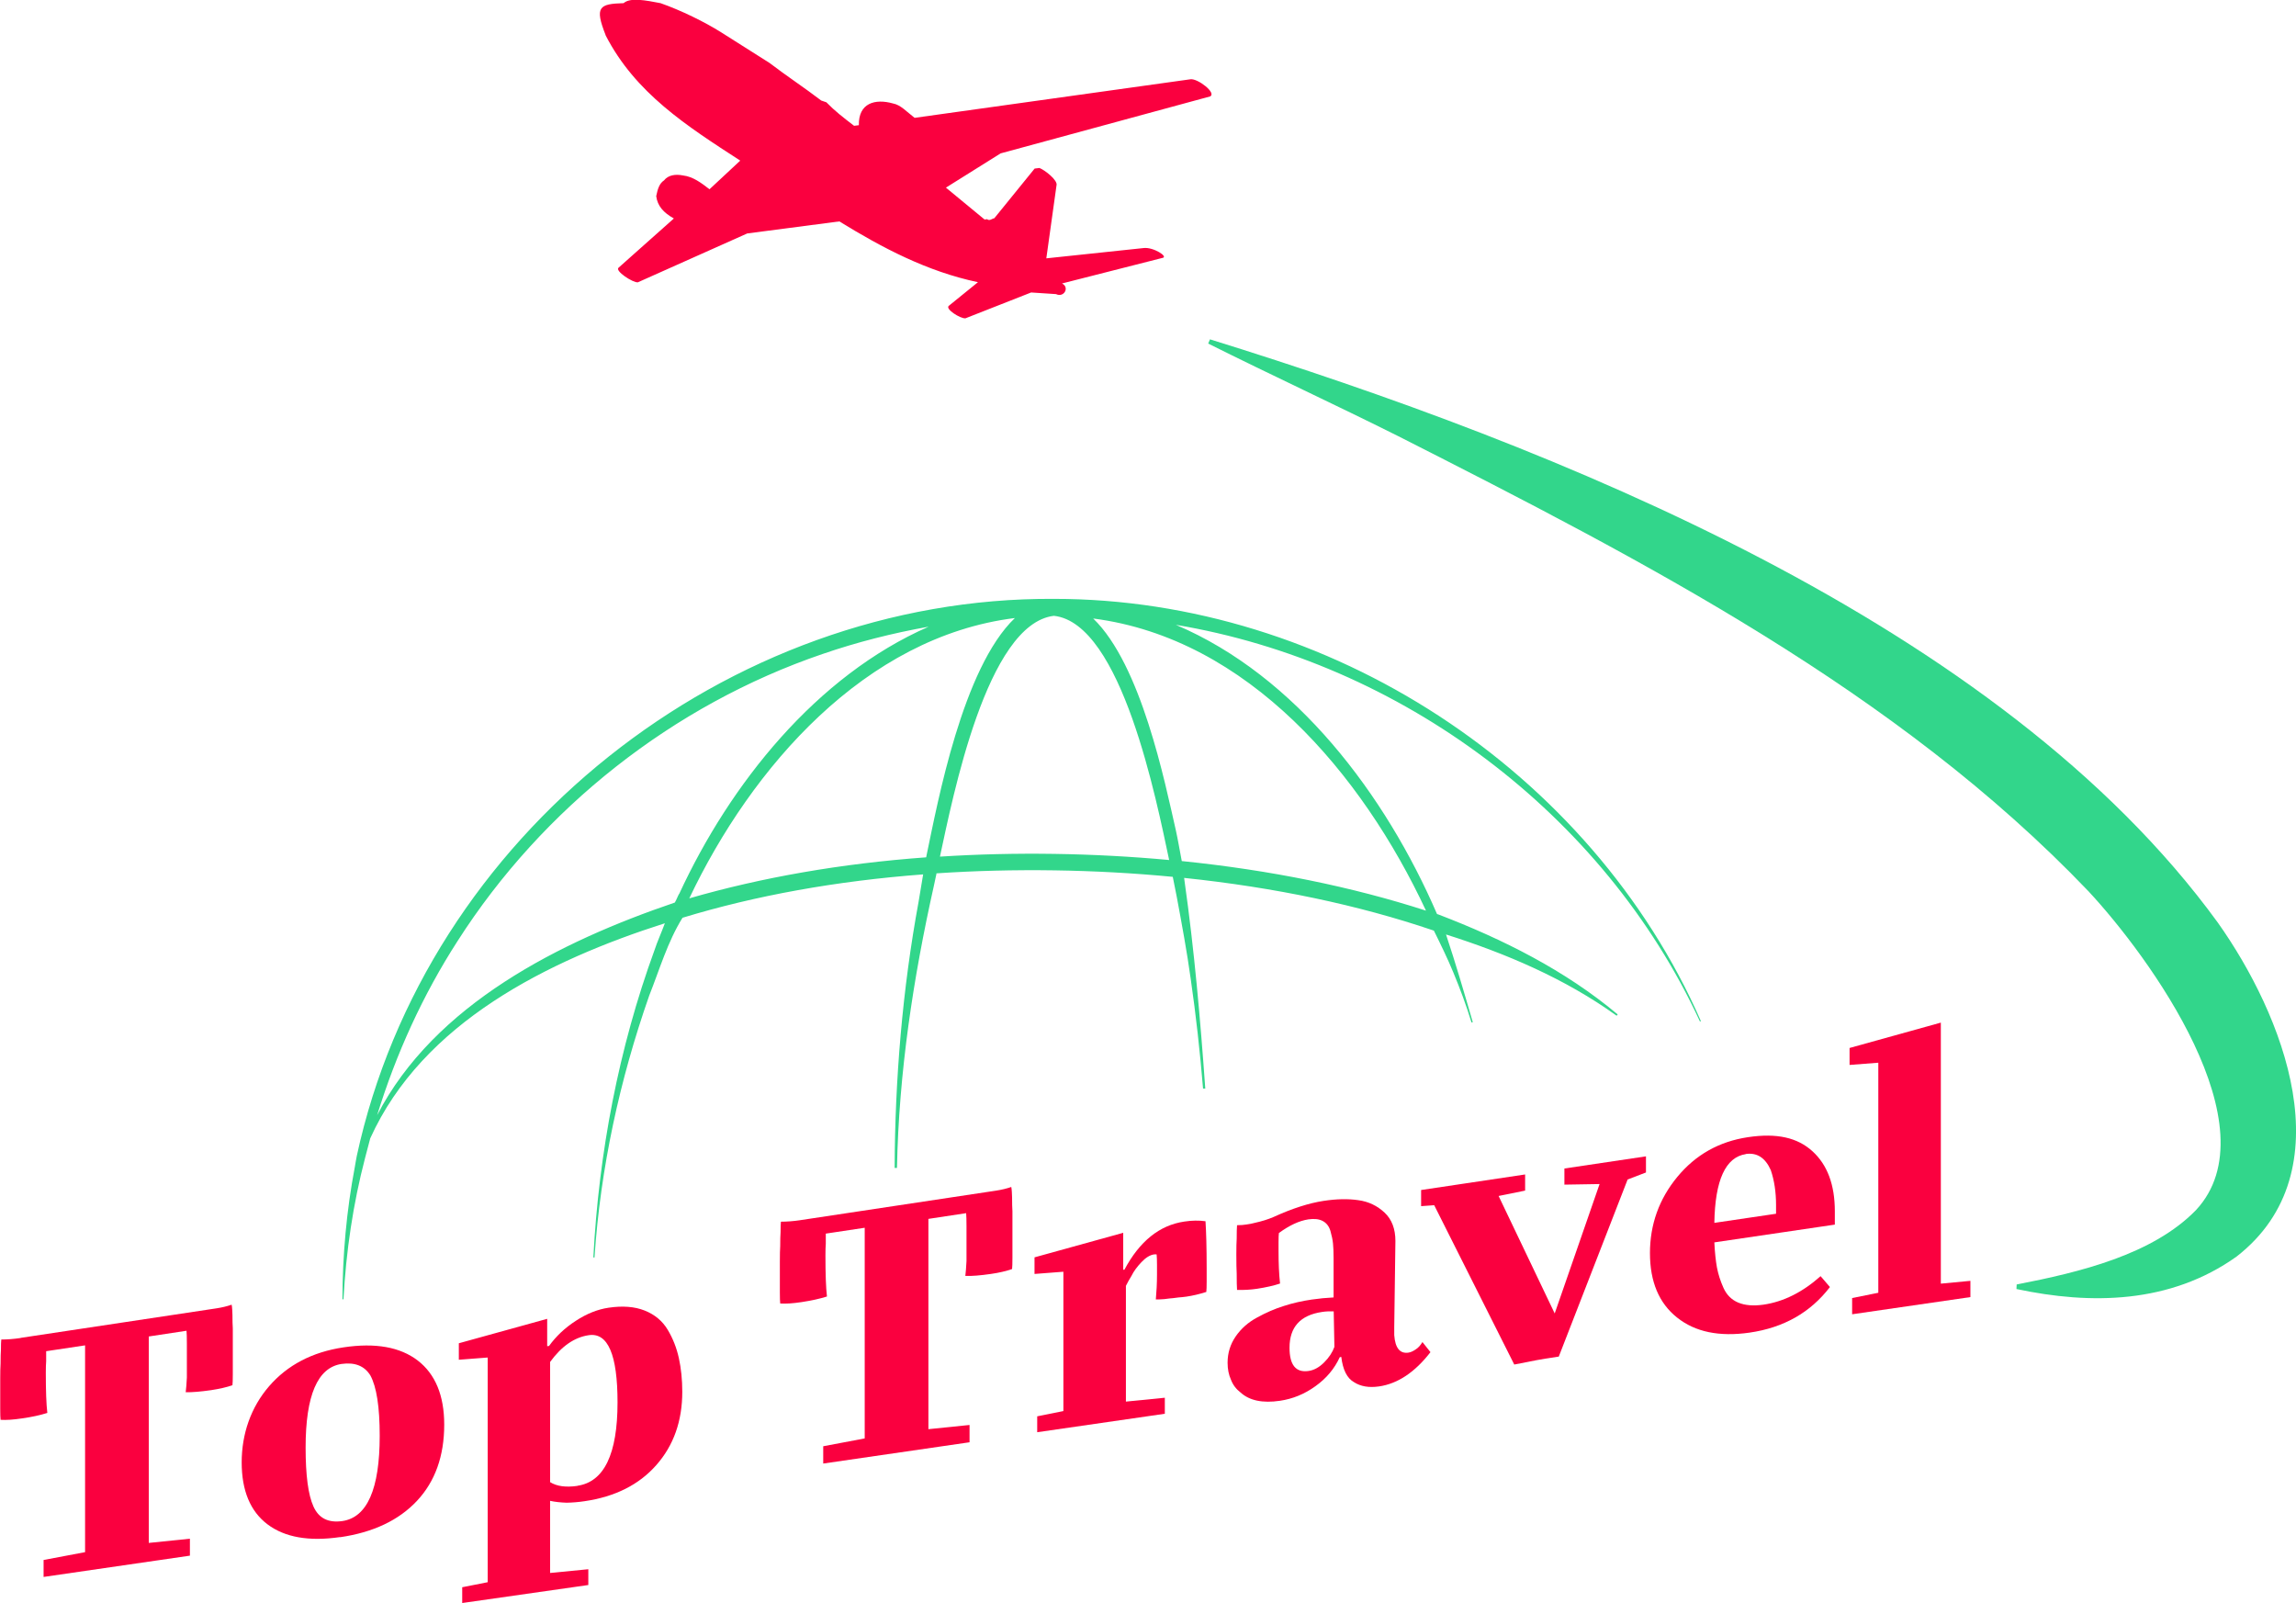 <?xml version="1.0" encoding="UTF-8"?>
<svg id="Layer_2" data-name="Layer 2" xmlns="http://www.w3.org/2000/svg" viewBox="0 0 196.46 137.15">
  <defs>
    <style>
      .cls-1 {
        fill-rule: evenodd;
      }

      .cls-1, .cls-2 {
        fill: #fa003f;
      }

      .cls-3 {
        fill: #32d68b;
      }
    </style>
  </defs>
  <g id="Layer_1-2" data-name="Layer 1">
    <g>
      <path class="cls-3" d="m103.54,29.03c29.41,9.13,67.54,24.21,86.22,49.88,5.57,7.84,10.99,21.29,1.62,28.58-5.69,4.06-12.5,4.13-18.84,2.78,0,0,.02-.39.02-.39,5.37-1.04,11.62-2.54,15.34-6.36,6.61-7.09-3.96-21.66-9.22-27.3-16.36-17.11-38.04-28.25-59.04-38.91-5.38-2.69-10.84-5.21-16.26-7.92,0,0,.15-.35.15-.35h0Z"/>
      <path class="cls-1" d="m51.82,3.02c2.54,4.94,6.92,7.74,11.52,10.72l-2.63,2.45h0c-.7-.54-1.41-1.08-2.26-1.18-.65-.13-1.27-.04-1.63.42-.39.26-.54.7-.67,1.35h0c.11.83.6,1.4,1.51,1.91l-4.72,4.2c-.39.26,1.23,1.32,1.64,1.26l9.36-4.18,7.88-1.03c3.67,2.26,7.52,4.29,11.86,5.2l-2.48,2.01c-.39.26.99,1.13,1.41,1.08l5.62-2.21,2.13.14c.68.33,1.19-.58.51-.91l8.57-2.18c.62-.08-.76-.96-1.59-.85l-8.32.88h0l.87-6.23c.15-.44-1.02-1.34-1.46-1.5q-.21.03-.41.05l-3.45,4.25c-.21.03-.39.26-.62.08l-.21.03-3.31-2.73,4.68-2.93,17.92-4.87c.59-.29-1.05-1.55-1.67-1.47l-23.61,3.3c-.7-.54-1.2-1.11-1.85-1.23h0c-1.53-.43-2.96-.04-2.92,1.86l-.41.05c-.94-.72-1.64-1.26-2.37-2.01l-.44-.15c-1.41-1.08-3.02-2.14-4.43-3.22-1.38-.87-2.76-1.75-4.14-2.62-1.38-.87-3.41-1.87-5.18-2.49-1.3-.25-2.6-.5-3.16,0-2.1.06-2.49.32-1.54,2.73h0Z"/>
      <g>
        <path class="cls-2" d="m1.76,114.45l16.78-2.53c.45-.07.88-.17,1.28-.31.02.08.04.22.05.42.01.21.02.36.02.46,0,.49.01.88.03,1.15v3.9c0,.48-.01.8-.03.96-.49.17-1.1.31-1.82.42-.9.13-1.62.19-2.18.18.04-.3.07-.72.1-1.26v-2.91c0-.52-.01-.88-.03-1.09l-3.23.49v17.66l3.52-.36v1.45l-12.52,1.82v-1.45l3.55-.67v-17.69l-3.33.5v.86c-.02.22-.03.55-.03.98,0,1.54.04,2.69.13,3.44-.6.19-1.32.35-2.18.47-.73.11-1.33.15-1.82.12-.02-.15-.03-.47-.03-.94v-2.57c0-.59.01-1.03.03-1.31,0-.53.01-.92.03-1.16,0-.43.01-.73.03-.89.49,0,1.05-.04,1.66-.13Z"/>
        <path class="cls-2" d="m29.1,131.49c-2.67.39-4.74.02-6.21-1.09-1.47-1.11-2.21-2.88-2.21-5.3s.78-4.71,2.35-6.52c1.57-1.81,3.69-2.92,6.36-3.32,2.73-.41,4.85-.03,6.36,1.13,1.5,1.16,2.26,2.99,2.26,5.48,0,2.69-.78,4.87-2.34,6.53-1.56,1.66-3.75,2.69-6.56,3.1Zm.19-1.37c2.13-.31,3.2-2.74,3.2-7.3,0-2.47-.27-4.19-.8-5.16-.51-.82-1.33-1.14-2.47-.98-2.05.31-3.07,2.69-3.07,7.16,0,2.36.22,4.04.67,5.03.45,1.01,1.27,1.42,2.47,1.25Z"/>
        <path class="cls-2" d="m41.73,116.13l-2.47.19v-1.41l7.56-2.09v2.34l.16-.02c.6-.83,1.36-1.55,2.29-2.15.93-.61,1.86-.98,2.8-1.12,1.2-.18,2.23-.1,3.09.24.86.34,1.52.89,1.97,1.64.45.75.77,1.57.96,2.44.19.87.29,1.83.29,2.87,0,2.5-.74,4.6-2.23,6.28-1.48,1.68-3.53,2.7-6.13,3.08-.53.08-1.05.12-1.54.13-.53-.02-1-.07-1.41-.16v6.17l3.27-.32v1.35l-10.79,1.54v-1.35l2.18-.43v-19.24Zm7.68,10.97c2.28-.33,3.43-2.71,3.43-7.13,0-4.08-.82-6-2.47-5.75-1.22.18-2.32.94-3.3,2.29v10.28c.58.36,1.35.46,2.34.32Z"/>
        <path class="cls-2" d="m68.47,104.38l16.78-2.53c.45-.07.88-.17,1.28-.31.02.08.04.22.05.43.01.21.02.37.02.47,0,.5.01.9.03,1.18v3.97c0,.49-.01.81-.03.97-.49.17-1.1.32-1.82.42-.9.13-1.62.19-2.18.17.04-.31.07-.74.1-1.28v-2.97c0-.52-.01-.9-.03-1.12l-3.23.49v17.99l3.52-.36v1.48l-12.52,1.82v-1.48l3.55-.67v-18.02l-3.33.5v.87c-.02.22-.03.56-.03,1,0,1.57.04,2.74.13,3.51-.6.19-1.32.35-2.18.48-.73.11-1.33.15-1.82.12-.02-.16-.03-.48-.03-.96v-2.62c0-.6.01-1.05.03-1.33,0-.54.01-.93.03-1.18,0-.44.01-.75.03-.91.49,0,1.05-.04,1.66-.13Z"/>
        <path class="cls-2" d="m98.96,107.31s-.1-.02-.22,0c-.34.05-.7.27-1.07.66-.37.39-.66.78-.85,1.17-.17.27-.33.56-.48.86v9.9l3.33-.33v1.37l-10.92,1.58v-1.36l2.24-.45v-11.92l-2.47.19v-1.42l7.59-2.1v3.16h.1c1.3-2.44,3.01-3.81,5.12-4.12.64-.1,1.25-.11,1.82-.03.06.9.1,2.25.1,4.03v1.13c0,.43-.01.72-.03.89-.6.19-1.16.32-1.7.4-.28.04-.5.06-.67.07-.36.05-.63.08-.8.09-.32.05-.56.07-.7.07-.06,0-.13.01-.19.01-.06,0-.12,0-.16,0-.04,0-.08,0-.1,0,.06-.66.1-1.36.1-2.11v-.85c0-.37-.01-.66-.03-.88Z"/>
        <path class="cls-2" d="m121.7,114.79l.7.88c-1.34,1.73-2.81,2.7-4.39,2.93-.88.13-1.59,0-2.15-.36-.6-.34-.96-1.06-1.09-2.16l-.13.02c-.45.98-1.14,1.81-2.08,2.48-.94.68-1.95,1.09-3.04,1.25-1.49.22-2.61-.02-3.36-.7-.38-.29-.66-.65-.83-1.1-.19-.42-.29-.9-.29-1.45,0-.83.23-1.58.69-2.25.46-.67,1.07-1.21,1.83-1.62.76-.42,1.52-.75,2.29-.99.77-.25,1.57-.43,2.4-.55.62-.09,1.24-.15,1.86-.18v-3.39c0-.51-.02-.92-.05-1.23-.03-.31-.11-.67-.22-1.07-.12-.4-.34-.68-.66-.85-.32-.17-.73-.21-1.22-.14-.79.12-1.63.51-2.53,1.17-.02.17-.03.42-.03.77v.79c0,1.04.04,1.96.13,2.76-.53.18-1.2.33-1.98.45-.53.08-1.1.11-1.7.1-.02-.26-.03-.73-.03-1.4-.02-.34-.03-.89-.03-1.64,0-.61.01-1.06.03-1.34,0-.55.01-.94.03-1.16.3,0,.57-.02.8-.06.28-.04.5-.08.67-.13.64-.14,1.19-.31,1.67-.52,1.6-.73,3.02-1.18,4.26-1.37,1.11-.17,2.1-.19,2.98-.06.88.12,1.62.48,2.24,1.06.62.58.93,1.39.93,2.43l-.1,7.38v.67c.08,1.11.49,1.61,1.22,1.5.19-.03.39-.12.61-.27.21-.13.41-.34.58-.63Zm-9.73,2.49c.47-.07.91-.31,1.33-.73.42-.42.71-.86.88-1.33l-.06-3.04c-.34-.01-.67,0-.99.05-1.86.27-2.79,1.29-2.79,3.06,0,1.48.54,2.15,1.63,1.99Z"/>
        <path class="cls-2" d="m128.23,102.31l4.8,10.05,3.84-11.07-3.01.05v-1.38l6.98-1.04v1.38l-1.57.6-5.89,15.15c-.88.13-1.52.23-1.92.31-.41.08-1.04.2-1.89.37l-6.85-13.63-1.12.08v-1.38l8.9-1.33v1.38l-2.27.46Z"/>
        <path class="cls-2" d="m141.18,107.21c0-2.46.78-4.64,2.34-6.53,1.56-1.89,3.57-3.03,6.05-3.4s4.23.04,5.51,1.2c1.28,1.16,1.92,2.87,1.92,5.14v1.14l-10.31,1.52c.04.86.12,1.57.22,2.14.11.57.29,1.15.56,1.75.27.6.69,1.02,1.26,1.26.58.24,1.29.3,2.15.18,1.73-.25,3.36-1.07,4.9-2.44l.8.93c-1.67,2.18-3.96,3.48-6.88,3.9-2.58.37-4.65-.05-6.2-1.29-1.55-1.23-2.32-3.07-2.32-5.51Zm8.2-8.48c-1.73.26-2.63,2.22-2.69,5.88l5.28-.78v-.74c0-1.11-.15-2.11-.45-2.99-.47-1.06-1.18-1.52-2.15-1.38Z"/>
        <path class="cls-2" d="m160.73,90.91l-2.47.19v-1.45l7.81-2.17v22.33l2.53-.24v1.39l-10.12,1.47v-1.39l2.24-.45v-19.67Z"/>
      </g>
      <path class="cls-3" d="m145.45,87.39s.09-.04.09-.04c-9.39-21.44-31.92-36.13-55.36-36.12h0s0,0,0,0c0,0,0,0,0,0-27.98-.17-53.73,20.27-59.65,47.65,0,0,0,0,0,0-.07.32-.11.64-.17.95,0,0-.01,0-.02,0h.02c-.71,3.74-1.05,7.53-1.06,11.32h.09c.22-4.09.82-8.16,1.85-12.1h-.04s.04,0,.04,0c.14-.56.29-1.12.44-1.67,4.48-9.9,15.2-15.21,25.21-18.4-.29.79-.66,1.6-.88,2.28-3.08,8.43-4.77,17.36-5.24,26.31h.1c.51-7.64,2.15-15.18,4.68-22.4.89-2.24,1.57-4.6,2.85-6.66,6.24-1.9,13.17-3.15,20.59-3.71-.09.55-.3,1.84-.39,2.34-1.38,7.49-2.02,15.17-2.05,22.77,0,0,.2,0,.2,0,.16-8.15,1.39-16.25,3.17-24.19l.17-.8c.02-.06.03-.13.04-.21,6.59-.44,13.58-.34,20.22.3.08.38.27,1.35.34,1.71.42,2.25.88,4.74,1.19,6.99.45,3.12.8,6.26,1.06,9.41h.19c-.42-5.91-.94-11.85-1.77-17.72l-.04-.3c7.75.81,14.92,2.32,21.31,4.49h0s.04.01.06.02c.57,1.15,1.18,2.4,1.67,3.59.58,1.4,1.11,2.82,1.55,4.27,0,0,.11-.03.11-.03-.71-2.44-1.48-5.08-2.29-7.5,5.14,1.63,10.18,3.77,14.6,6.95l.09-.11c-4.49-3.77-9.83-6.44-15.31-8.54-.05-.02-.1-.03-.15-.05-4.39-10.16-12.04-20.37-22.35-24.74,19.22,3.22,36.59,16.08,44.85,33.94Zm-114.79,11.53l-.11-.03s.07.02.11.03h0Zm.22.05s0,0,0,0h0s0,0,0,0Zm27.23-22.51c-.13.22-.22.51-.37.75,0,0,0,0,0,0h0c-9.81,3.33-20.56,8.7-25.47,18.19,1.62-5.25,3.91-10.29,6.89-14.91,7.27-11.37,18.44-20.18,31.21-24.54,2.96-1.02,6.01-1.79,9.09-2.34-9.61,4.21-16.98,13.43-21.34,22.85Zm21.18-3.33c-.02.07-.03.14-.04.21-7.28.53-14.08,1.72-20.27,3.51,5.33-11.22,15.06-22.39,27.86-23.98-4.48,4.28-6.6,15.74-7.55,20.26Zm1.14.14c1.09-5.03,4-19.91,9.75-20.59h0s0,0,0,0c5.81.64,8.78,15.84,9.86,20.89-6.46-.6-13.2-.7-19.61-.29Zm41.58,4.63c-6.32-2.04-13.33-3.47-20.89-4.24-.01-.07-.02-.14-.04-.21-.15-.78-.29-1.62-.46-2.39-.96-4.2-2.97-14.19-7.08-18.15,13.22,1.7,23.01,13.28,28.48,25Z"/>
    </g>
  </g>
</svg>